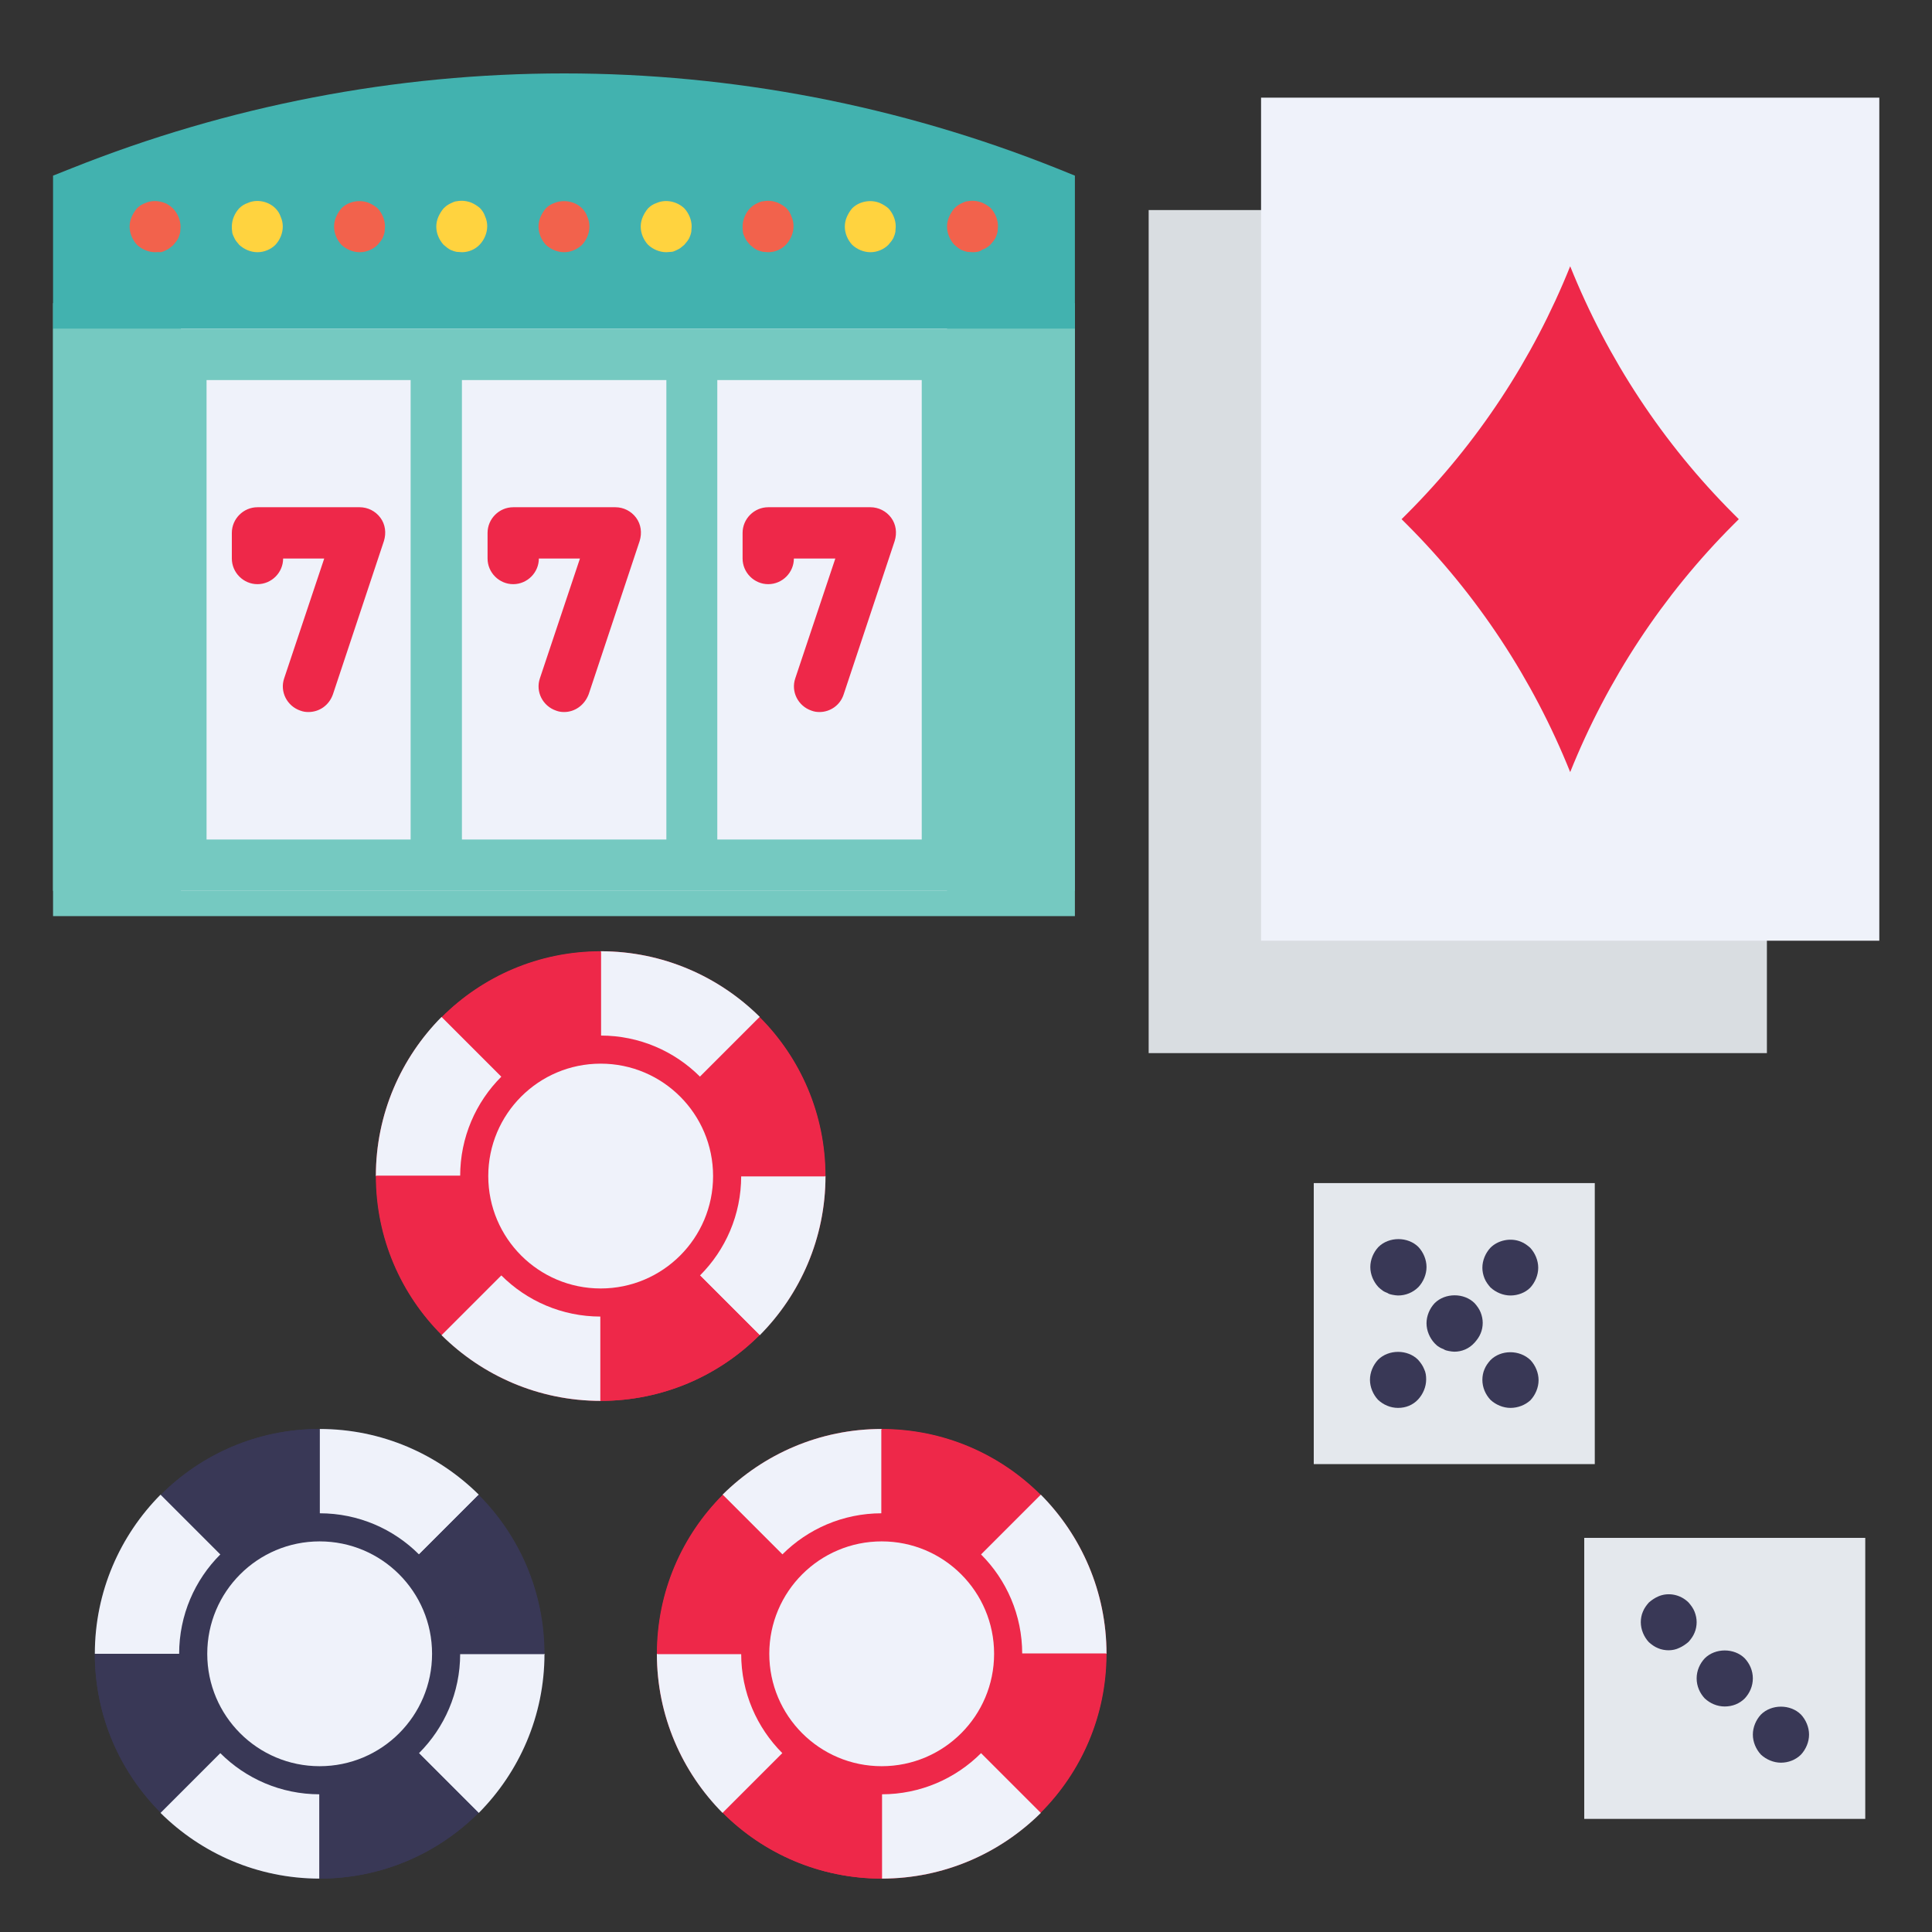 <?xml version="1.0" encoding="utf-8"?>
<!-- Generator: Adobe Illustrator 27.1.1, SVG Export Plug-In . SVG Version: 6.00 Build 0)  -->
<svg version="1.1" id="Layer_1" xmlns="http://www.w3.org/2000/svg" xmlns:xlink="http://www.w3.org/1999/xlink" x="0px" y="0px"
	 viewBox="0 0 550 550" style="enable-background:new 0 0 550 550;" xml:space="preserve">
<rect x="0" y="0" width="550" height="550" fill="#333333" stroke="none"/>
<style type="text/css">
	.st0{fill:#D9DDE1;}
	.st1{fill:#E4E8ED;}
	.st2{fill:#393856;}
	.st3{fill:#EFF2FA;}
	.st4{fill:#EE2849;}
	.st5{fill:#75C9C1;}
	.st6{fill:#42B2AF;}
	.st7{fill:#F2624C;}
	.st8{fill:#FFD33F;}
</style>
<rect x="327" y="59.8" class="st0" width="176" height="240"/>
<rect x="374" y="336.8" class="st1" width="80" height="80"/>
<path class="st2" d="M414,384.8c-0.5,0-1-0.1-1.6-0.2c-0.5-0.1-1-0.2-1.4-0.5c-0.5-0.2-1-0.4-1.4-0.7c-0.4-0.2-0.8-0.6-1.2-1
	c-1.4-1.5-2.3-3.6-2.3-5.7c0-2.1,0.9-4.2,2.3-5.7c3-3,8.4-3,11.4,0c0.7,0.8,1.3,1.6,1.7,2.6c0.4,1,0.6,2,0.6,3c0,1-0.2,2.1-0.6,3
	c-0.4,1-1,1.8-1.7,2.6C418.2,384,416.1,384.8,414,384.8z"/>
<rect x="451" y="437.8" class="st1" width="80" height="80"/>
<path class="st2" d="M507,501.8c-2.1,0-4.2-0.9-5.7-2.3c-1.4-1.5-2.3-3.6-2.3-5.7c0-2.1,0.9-4.2,2.3-5.7c3-3,8.4-3,11.4,0
	c1.4,1.5,2.3,3.6,2.3,5.7c0,2.1-0.9,4.2-2.3,5.7C511.2,501,509.1,501.8,507,501.8z"/>
<path class="st2" d="M475,469.8c-1,0-2.1-0.2-3-0.6c-1-0.4-1.8-1-2.6-1.7c-1.4-1.5-2.3-3.6-2.3-5.7c0-1,0.2-2.1,0.6-3
	c0.4-1,1-1.8,1.7-2.6c0.8-0.7,1.7-1.3,2.6-1.7c2.9-1.3,6.4-0.6,8.7,1.7c0.7,0.8,1.3,1.6,1.7,2.6c0.4,1,0.6,2,0.6,3
	c0,1-0.2,2.1-0.6,3c-0.4,1-1,1.8-1.7,2.6c-0.8,0.7-1.7,1.3-2.6,1.7C477.1,469.6,476,469.8,475,469.8z"/>
<rect x="359" y="27.8" class="st3" width="176" height="240"/>
<circle class="st4" cx="251" cy="470.8" r="64"/>
<path class="st3" d="M251,438.8v-32c-17.7,0-33.7,7.2-45.3,18.7l22.6,22.6C234.2,442.4,242.2,438.8,251,438.8z"/>
<path class="st4" d="M273.6,448.2l22.6-22.6c-11.6-11.6-27.6-18.7-45.3-18.7v32C259.8,438.8,267.8,442.4,273.6,448.2z"/>
<path class="st3" d="M283,470.8h32c0-17.7-7.2-33.7-18.7-45.3l-22.6,22.6C279.4,454,283,462,283,470.8z"/>
<path class="st3" d="M219,470.8h-32c0,17.7,7.2,33.7,18.7,45.3l22.6-22.6C222.6,487.7,219,479.7,219,470.8z"/>
<path class="st4" d="M283,470.8c0,8.8-3.6,16.8-9.4,22.6l22.6,22.6c11.6-11.6,18.7-27.6,18.7-45.3H283z"/>
<path class="st3" d="M251,502.8v32c17.7,0,33.7-7.2,45.3-18.7l-22.6-22.6C267.8,499.3,259.8,502.8,251,502.8z"/>
<path class="st4" d="M228.4,448.2l-22.6-22.6c-11.6,11.6-18.7,27.6-18.7,45.3h32C219,462,222.6,454,228.4,448.2z"/>
<path class="st4" d="M228.4,493.5l-22.6,22.6c11.6,11.6,27.6,18.7,45.3,18.7v-32C242.2,502.8,234.2,499.3,228.4,493.5z"/>
<circle class="st4" cx="251" cy="470.8" r="40"/>
<circle class="st3" cx="251" cy="470.8" r="32"/>
<path class="st2" d="M491,485.8c-2.2,0-4.2-0.9-5.7-2.3c-1.4-1.5-2.3-3.5-2.3-5.7c0-2.2,0.9-4.2,2.3-5.7c3-3,8.4-3,11.4,0
	c1.4,1.5,2.3,3.5,2.3,5.7c0,2.2-0.9,4.2-2.3,5.7C495.2,485,493.2,485.8,491,485.8z"/>
<path class="st2" d="M398,368.8c-0.5,0-1-0.1-1.6-0.2c-0.5-0.1-1-0.2-1.4-0.5c-0.5-0.2-1-0.4-1.4-0.7c-0.4-0.3-0.8-0.6-1.2-1
	c-1.4-1.5-2.3-3.6-2.3-5.7c0-2.1,0.9-4.2,2.3-5.7c3-3,8.4-3,11.4,0c1.4,1.5,2.3,3.6,2.3,5.7c0,2.1-0.9,4.2-2.3,5.7
	C402.2,368,400.1,368.8,398,368.8z"/>
<path class="st2" d="M430,368.8c-2.1,0-4.2-0.9-5.7-2.3c-0.7-0.8-1.3-1.6-1.7-2.6c-0.4-1-0.6-2-0.6-3c0-2.1,0.9-4.2,2.3-5.7
	c2.2-2.2,5.8-2.9,8.7-1.7c1,0.4,1.8,1,2.6,1.7c1.4,1.5,2.3,3.6,2.3,5.7c0,2.1-0.9,4.2-2.3,5.7C434.2,368,432.1,368.8,430,368.8z"/>
<path class="st2" d="M398,400.8c-2.2,0-4.2-0.9-5.7-2.3c-1.4-1.5-2.3-3.6-2.3-5.7c0-2.1,0.9-4.2,2.3-5.7c3-3,8.4-3,11.4,0
	c0.7,0.8,1.3,1.6,1.7,2.6c0.5,1,0.6,2,0.6,3c0,2.1-0.9,4.2-2.3,5.7C402.2,400,400.2,400.8,398,400.8z"/>
<path class="st2" d="M430,400.8c-2.1,0-4.2-0.9-5.7-2.3c-1.4-1.5-2.3-3.5-2.3-5.7c0-1,0.2-2.1,0.6-3c0.4-1,1-1.8,1.7-2.6
	c3-3,8.3-3,11.4,0c1.4,1.5,2.3,3.6,2.3,5.7c0,2.1-0.9,4.2-2.3,5.7C434.2,400,432.1,400.8,430,400.8z"/>
<path class="st4" d="M495,147.8l-1.5-1.5c-20.1-20.1-35.9-44.1-46.5-70.5v0v0c-10.6,26.4-26.4,50.4-46.5,70.5l-1.5,1.5l1.5,1.5
	c20.1,20.1,35.9,44.1,46.5,70.5l0,0l0,0c10.6-26.4,26.4-50.4,46.5-70.5L495,147.8z"/>
<circle class="st2" cx="91" cy="470.8" r="64"/>
<path class="st3" d="M91,438.8v-32c17.7,0,33.7,7.2,45.3,18.7l-22.6,22.6C107.8,442.4,99.8,438.8,91,438.8z"/>
<path class="st2" d="M68.4,448.2l-22.6-22.6C57.3,414,73.3,406.8,91,406.8v32C82.2,438.8,74.2,442.4,68.4,448.2z"/>
<path class="st3" d="M59,470.8H27c0-17.7,7.2-33.7,18.7-45.3l22.6,22.6C62.6,454,59,462,59,470.8z"/>
<path class="st3" d="M123,470.8h32c0,17.7-7.2,33.7-18.7,45.3l-22.6-22.6C119.4,487.7,123,479.7,123,470.8z"/>
<path class="st2" d="M59,470.8c0,8.8,3.6,16.8,9.4,22.6l-22.6,22.6C34.2,504.5,27,488.5,27,470.8H59z"/>
<path class="st3" d="M91,502.8v32c-17.7,0-33.7-7.2-45.3-18.7l22.6-22.6C74.2,499.3,82.2,502.8,91,502.8z"/>
<path class="st2" d="M113.6,448.2l22.6-22.6c11.6,11.6,18.7,27.6,18.7,45.3h-32C123,462,119.4,454,113.6,448.2z"/>
<path class="st2" d="M113.6,493.5l22.6,22.6c-11.6,11.6-27.6,18.7-45.3,18.7v-32C99.8,502.8,107.8,499.3,113.6,493.5z"/>
<circle class="st2" cx="91" cy="470.8" r="40"/>
<circle class="st3" cx="91" cy="470.8" r="32"/>
<circle class="st4" cx="171" cy="334.8" r="64"/>
<path class="st3" d="M171,302.8v-32c17.7,0,33.7,7.2,45.3,18.7l-22.6,22.6C187.8,306.4,179.8,302.8,171,302.8z"/>
<path class="st4" d="M148.4,312.2l-22.6-22.6c11.6-11.6,27.6-18.7,45.3-18.7v32C162.2,302.8,154.2,306.4,148.4,312.2z"/>
<path class="st3" d="M139,334.8h-32c0-17.7,7.2-33.7,18.7-45.3l22.6,22.6C142.6,318,139,326,139,334.8z"/>
<path class="st3" d="M203,334.8h32c0,17.7-7.2,33.7-18.7,45.3l-22.6-22.6C199.4,351.7,203,343.7,203,334.8z"/>
<path class="st4" d="M139,334.8c0,8.8,3.6,16.8,9.4,22.6l-22.6,22.6c-11.6-11.6-18.7-27.6-18.7-45.3H139z"/>
<path class="st3" d="M171,366.8v32c-17.7,0-33.7-7.2-45.3-18.7l22.6-22.6C154.2,363.3,162.2,366.8,171,366.8z"/>
<path class="st4" d="M193.6,312.2l22.6-22.6c11.6,11.6,18.7,27.6,18.7,45.3h-32C203,326,199.4,318,193.6,312.2z"/>
<path class="st4" d="M193.6,357.5l22.6,22.6c-11.6,11.6-27.6,18.7-45.3,18.7v-32C179.8,366.8,187.8,363.3,193.6,357.5z"/>
<circle class="st4" cx="171" cy="334.8" r="40"/>
<circle class="st3" cx="171" cy="334.8" r="32"/>
<g id="Layer_2">
	<rect x="15.1" y="86.3" class="st5" width="290.9" height="174.5"/>
	<path class="st6" d="M15.1,50v43.6H306V50l-5.2-2.1c-44.6-17.8-92.2-27-140.2-27h0c-48,0-95.6,9.2-140.2,27L15.1,50z"/>
	<line class="st6" x1="306" y1="253.6" x2="15.1" y2="253.6"/>
	<rect x="51.5" y="93.6" class="st3" width="218.1" height="160"/>
	<path class="st4" d="M160.6,202.7c-0.8,0-1.5-0.1-2.3-0.4c-3.8-1.3-5.9-5.4-4.6-9.2l11.4-34.1h-11.7c0,4-3.3,7.3-7.3,7.3
		c-4,0-7.3-3.3-7.3-7.3v-7.3c0-4,3.3-7.3,7.3-7.3h29.1c2.3,0,4.5,1.1,5.9,3c1.4,1.9,1.7,4.3,1,6.6l-14.5,43.6
		C166.4,200.8,163.6,202.7,160.6,202.7z"/>
	<path class="st4" d="M233.3,202.7c-0.8,0-1.5-0.1-2.3-0.4c-3.8-1.3-5.9-5.4-4.6-9.2l11.4-34.1H226c0,4-3.3,7.3-7.3,7.3
		c-4,0-7.3-3.3-7.3-7.3v-7.3c0-4,3.3-7.3,7.3-7.3h29.1c2.3,0,4.5,1.1,5.9,3c1.4,1.9,1.7,4.3,1,6.6l-14.5,43.6
		C239.2,200.8,236.3,202.7,233.3,202.7z"/>
	<path class="st4" d="M87.8,202.7c-0.8,0-1.5-0.1-2.3-0.4c-3.8-1.3-5.9-5.4-4.6-9.2l11.4-34.1H80.6c0,4-3.3,7.3-7.3,7.3
		c-4,0-7.3-3.3-7.3-7.3v-7.3c0-4,3.3-7.3,7.3-7.3h29.1c2.3,0,4.5,1.1,5.9,3c1.4,1.9,1.7,4.3,1,6.6l-14.5,43.6
		C93.7,200.8,90.9,202.7,87.8,202.7z"/>
	<path class="st7" d="M44.2,71.8c-1.9,0-3.8-0.8-5.2-2.1c-1.3-1.4-2.1-3.3-2.1-5.2c0-0.9,0.2-1.9,0.6-2.8c0.4-0.9,0.9-1.7,1.5-2.4
		c0.7-0.7,1.5-1.2,2.4-1.5c1.3-0.6,2.8-0.7,4.2-0.4c0.4,0.1,0.9,0.2,1.3,0.4c0.4,0.1,0.9,0.4,1.3,0.7c0.4,0.2,0.7,0.6,1.1,0.9
		c1.3,1.4,2.1,3.3,2.1,5.2c0,0.4-0.1,0.9-0.1,1.5c-0.1,0.4-0.2,0.9-0.4,1.3c-0.1,0.4-0.4,0.9-0.7,1.3c-0.3,0.4-0.6,0.7-0.9,1.1
		c-0.4,0.3-0.7,0.6-1.1,0.9c-0.4,0.3-0.9,0.5-1.3,0.7c-0.4,0.2-0.9,0.4-1.3,0.4C45.2,71.7,44.7,71.8,44.2,71.8z"/>
	<path class="st8" d="M73.3,71.8c-1.9,0-3.8-0.8-5.2-2.1c-0.3-0.4-0.6-0.7-0.9-1.1c-0.3-0.4-0.5-0.9-0.7-1.3
		c-0.2-0.4-0.4-0.9-0.4-1.3c-0.1-0.5-0.1-1-0.1-1.5c0-1.9,0.8-3.8,2.1-5.2c0.7-0.7,1.5-1.2,2.4-1.5c2.6-1.2,5.9-0.5,7.9,1.5
		c0.7,0.7,1.2,1.5,1.5,2.4c0.4,0.9,0.6,1.8,0.6,2.8c0,1.9-0.8,3.8-2.1,5.2C77.1,71,75.2,71.8,73.3,71.8z"/>
	<path class="st7" d="M102.4,71.8c-1.9,0-3.8-0.8-5.2-2.1c-1.3-1.4-2.1-3.3-2.1-5.2c0-0.9,0.2-1.9,0.6-2.8c0.4-0.9,0.9-1.7,1.5-2.4
		c2-2,5.3-2.6,7.9-1.5c0.9,0.4,1.7,0.9,2.4,1.5c1.3,1.4,2.1,3.3,2.1,5.2c0,0.4-0.1,0.9-0.1,1.5c-0.1,0.4-0.2,0.9-0.4,1.3
		c-0.1,0.4-0.4,0.9-0.7,1.3c-0.3,0.4-0.6,0.7-0.9,1.1C106.2,71,104.3,71.8,102.4,71.8z"/>
	<path class="st8" d="M131.5,71.8c-0.4,0-0.9-0.1-1.5-0.1c-0.4-0.1-0.9-0.2-1.3-0.4c-0.4-0.1-0.9-0.4-1.3-0.7
		c-0.4-0.3-0.7-0.6-1.1-0.9c-1.3-1.4-2.1-3.3-2.1-5.2c0-0.9,0.2-1.9,0.6-2.8c0.4-0.9,0.9-1.7,1.5-2.4c0.4-0.3,0.7-0.7,1.1-0.9
		c0.4-0.3,0.9-0.5,1.3-0.7c0.4-0.2,0.9-0.4,1.3-0.4c1.5-0.3,2.9-0.1,4.2,0.4c0.9,0.4,1.7,0.9,2.4,1.5c0.7,0.7,1.2,1.5,1.5,2.4
		c0.4,0.9,0.6,1.8,0.6,2.8c0,1.9-0.8,3.8-2.1,5.2C135.3,71,133.4,71.8,131.5,71.8z"/>
	<path class="st8" d="M189.7,71.8c-1.9,0-3.8-0.8-5.2-2.1c-1.3-1.4-2.1-3.3-2.1-5.2c0-0.9,0.2-1.9,0.6-2.8c0.4-0.9,0.9-1.7,1.5-2.4
		c0.7-0.7,1.5-1.2,2.4-1.5c2.7-1.2,5.9-0.4,7.9,1.5c1.3,1.4,2.1,3.3,2.1,5.2c0,0.4-0.1,0.9-0.1,1.5c-0.1,0.4-0.2,0.9-0.4,1.3
		c-0.1,0.4-0.4,0.9-0.7,1.3c-0.3,0.4-0.6,0.7-0.9,1.1c-0.4,0.3-0.7,0.6-1.1,0.9c-0.4,0.3-0.9,0.5-1.3,0.7c-0.4,0.2-0.9,0.4-1.3,0.4
		C190.6,71.7,190.1,71.8,189.7,71.8z"/>
	<path class="st7" d="M160.6,71.8c-1.9,0-3.8-0.8-5.2-2.1c-1.3-1.4-2.1-3.3-2.1-5.2c0-0.9,0.2-1.9,0.6-2.8c0.4-0.9,0.9-1.7,1.5-2.4
		c0.7-0.7,1.5-1.2,2.4-1.5c2.6-1.1,5.9-0.5,7.9,1.5c0.7,0.7,1.2,1.5,1.5,2.4c0.4,0.9,0.6,1.8,0.6,2.8c0,1.9-0.8,3.8-2.1,5.2
		C164.3,71,162.5,71.8,160.6,71.8z"/>
	<path class="st7" d="M218.7,71.8c-0.4,0-0.9-0.1-1.4-0.1c-0.5-0.1-0.9-0.2-1.4-0.4c-0.4-0.1-0.9-0.4-1.3-0.7
		c-0.4-0.3-0.7-0.6-1.1-0.9c-0.3-0.4-0.6-0.7-0.9-1.1c-0.3-0.4-0.5-0.9-0.7-1.3c-0.2-0.4-0.4-0.9-0.4-1.3c-0.1-0.5-0.1-1-0.1-1.5
		c0-1.9,0.8-3.8,2.1-5.2c0.4-0.3,0.7-0.7,1.1-0.9c0.4-0.3,0.9-0.5,1.3-0.7c0.4-0.2,0.9-0.4,1.4-0.4c1.4-0.3,2.8-0.1,4.1,0.4
		c0.9,0.4,1.7,0.9,2.4,1.5c0.7,0.7,1.2,1.5,1.5,2.4c0.4,0.9,0.6,1.8,0.6,2.8c0,1.9-0.8,3.8-2.1,5.2C222.5,71,220.6,71.8,218.7,71.8z
		"/>
	<path class="st8" d="M247.8,71.8c-1.9,0-3.8-0.8-5.2-2.1c-1.3-1.4-2.1-3.3-2.1-5.2c0-0.9,0.2-1.9,0.6-2.8c0.4-0.9,0.9-1.7,1.5-2.4
		c2-2,5.3-2.6,7.9-1.5c0.9,0.4,1.7,0.9,2.4,1.5c1.3,1.4,2.1,3.3,2.1,5.2c0,0.4-0.1,0.9-0.1,1.5c-0.1,0.4-0.2,0.9-0.4,1.3
		c-0.1,0.4-0.4,0.9-0.7,1.3c-0.3,0.4-0.6,0.7-0.9,1.1C251.6,71,249.7,71.8,247.8,71.8z"/>
	<path class="st7" d="M276.9,71.8c-0.4,0-0.9-0.1-1.5-0.1c-0.4-0.1-0.9-0.2-1.3-0.4c-0.4-0.1-0.9-0.4-1.3-0.7
		c-0.4-0.3-0.7-0.6-1.1-0.9c-1.3-1.4-2.1-3.3-2.1-5.2c0-0.9,0.2-1.9,0.6-2.8c0.4-0.9,0.9-1.7,1.5-2.4c0.4-0.3,0.7-0.7,1.1-0.9
		c0.4-0.3,0.9-0.5,1.3-0.7c0.4-0.2,0.9-0.4,1.3-0.4c1.5-0.3,2.9-0.1,4.2,0.4c0.9,0.4,1.7,0.9,2.4,1.5c1.3,1.4,2.1,3.3,2.1,5.2
		c0,0.4-0.1,0.9-0.1,1.5c-0.1,0.4-0.2,0.9-0.4,1.3c-0.1,0.4-0.4,0.9-0.7,1.3c-0.3,0.4-0.6,0.7-0.9,1.1c-0.7,0.7-1.5,1.2-2.4,1.5
		C278.8,71.7,277.9,71.8,276.9,71.8z"/>
	<path class="st5" d="M15.1,93.6v160H306v-160H15.1z M262.4,108.2V239h-58.2V108.2H262.4z M189.7,108.2V239h-58.2V108.2H189.7z
		 M116.9,108.2V239H58.8V108.2H116.9z"/>
</g>
</svg>

